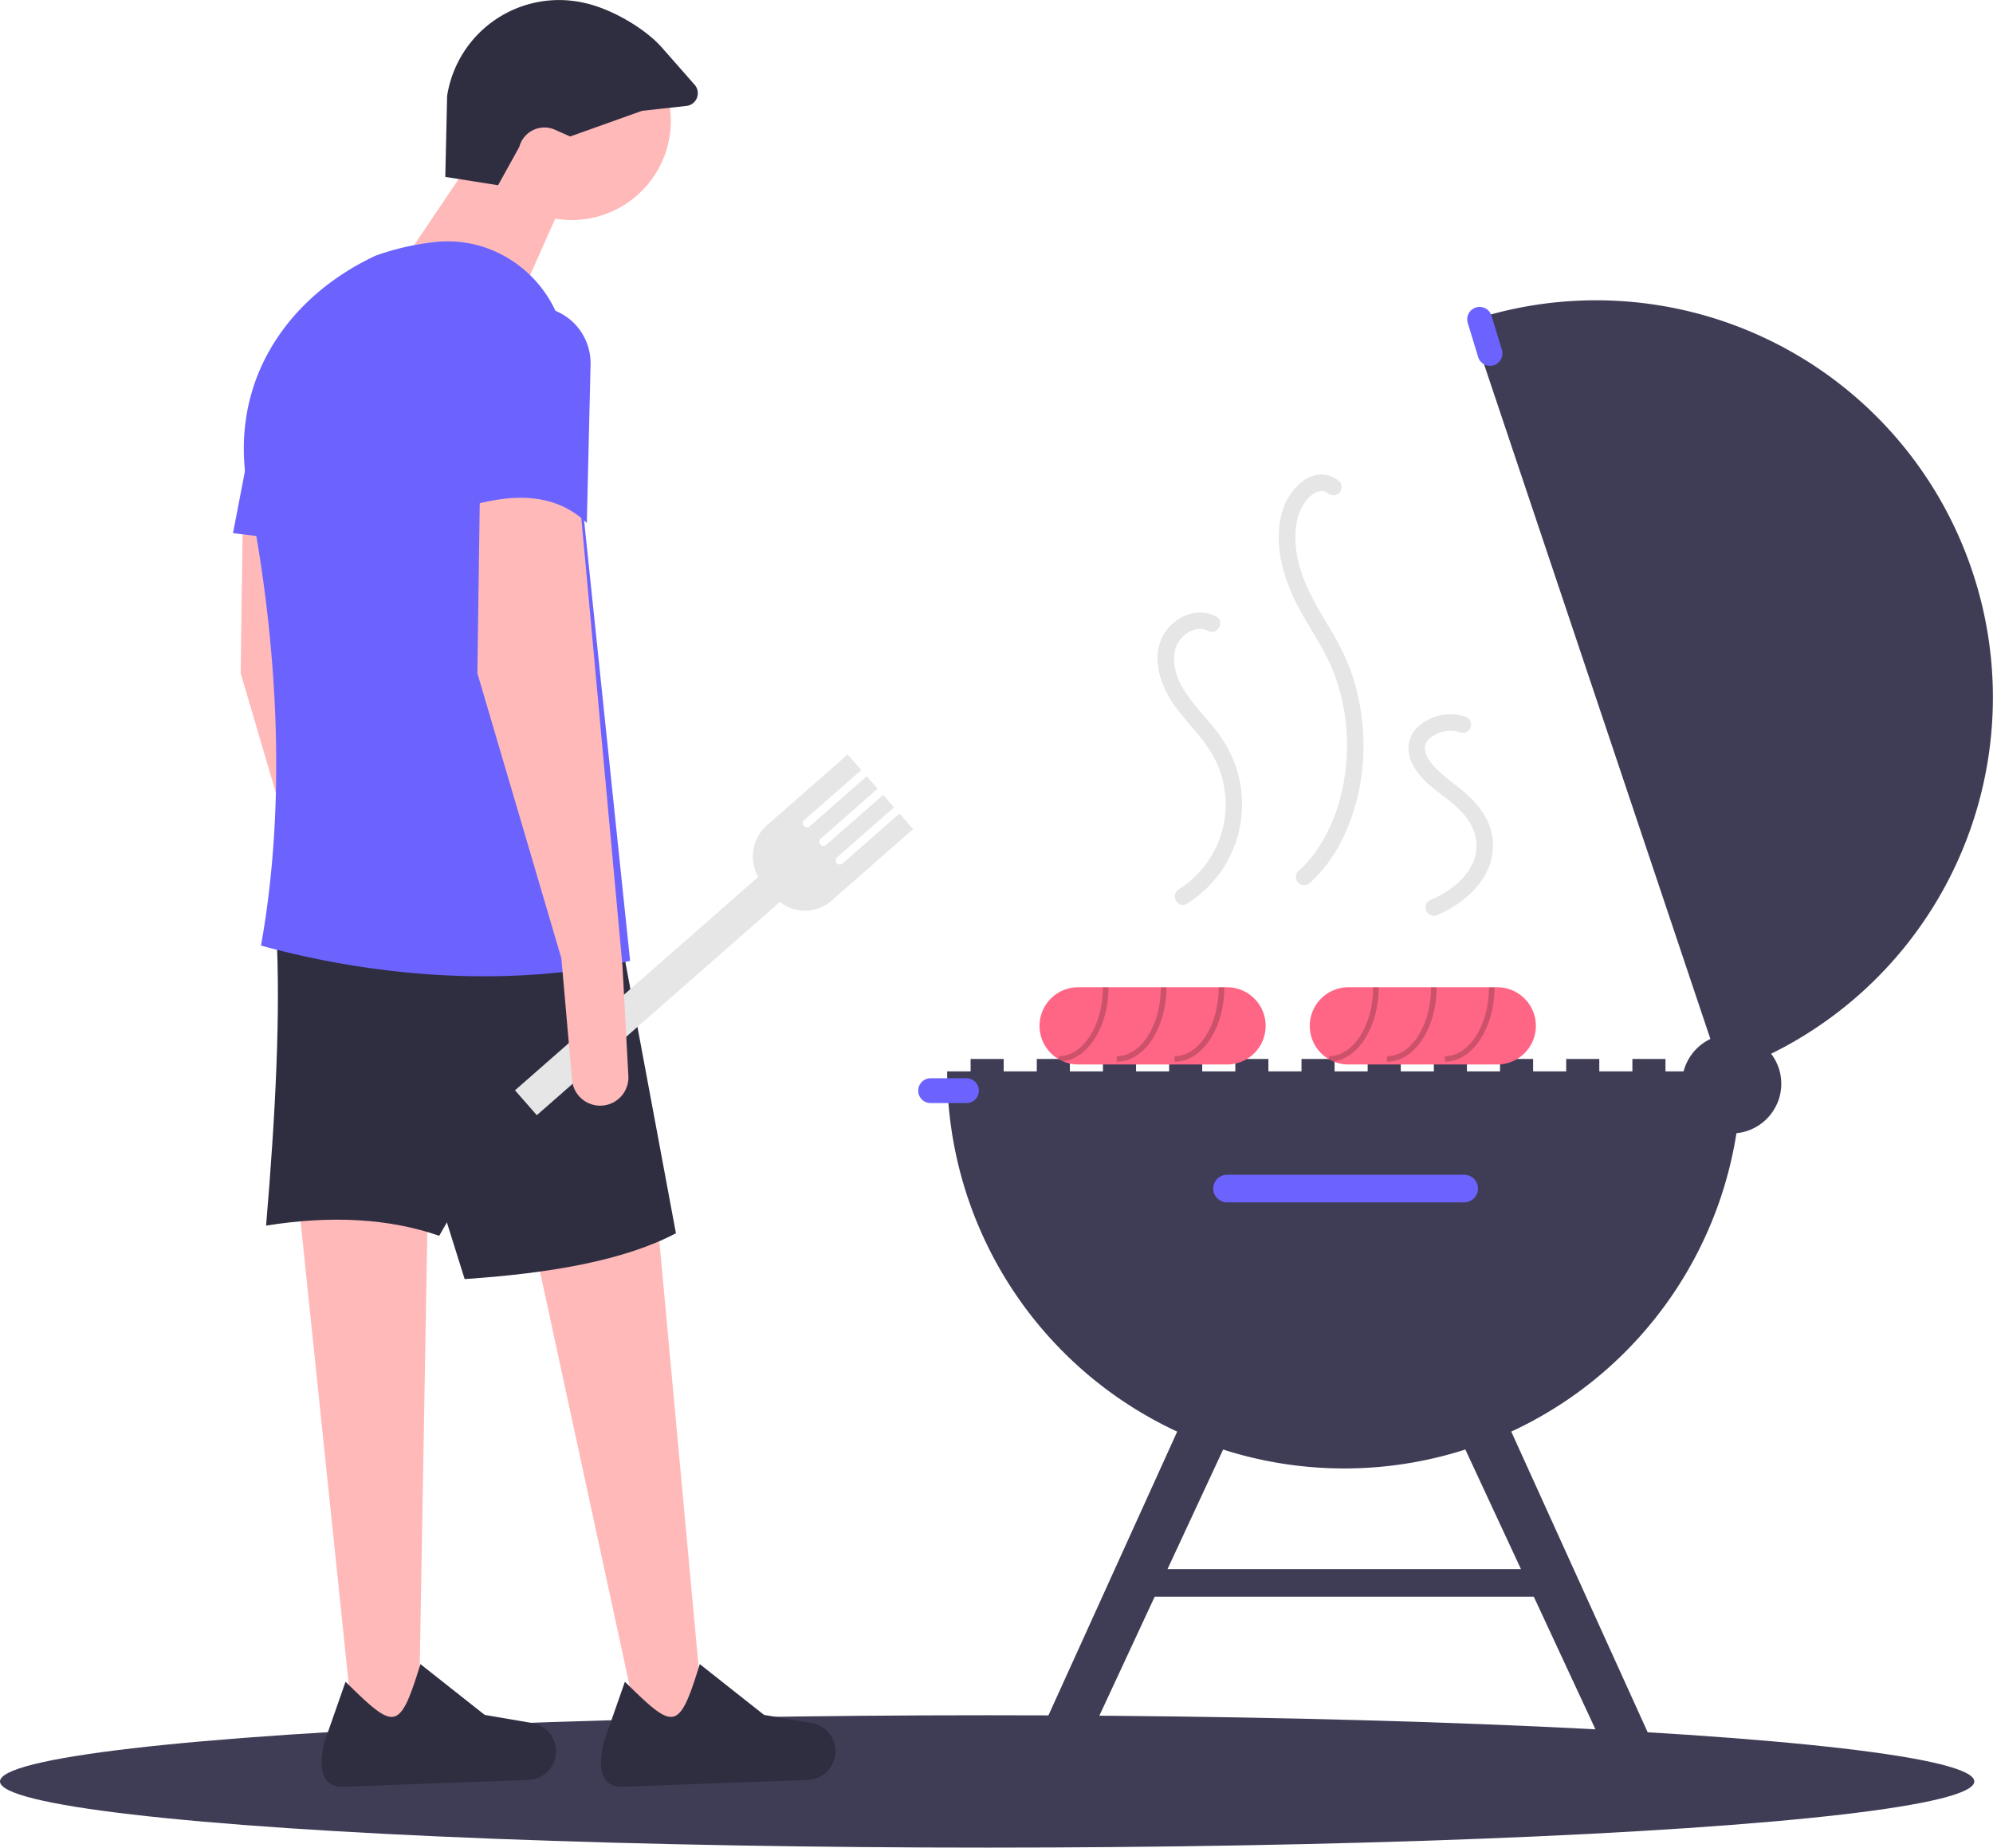 <svg xmlns="http://www.w3.org/2000/svg" data-name="Layer 1" width="722.782" height="670.023" viewBox="0 0 722.782 670.023" xmlns:xlink="http://www.w3.org/1999/xlink"><ellipse cx="358" cy="646.023" rx="358" ry="24" fill="#3f3d56"/><rect x="352" y="384.023" width="12" height="7" fill="#3f3d56"/><rect x="376" y="384.023" width="12" height="7" fill="#3f3d56"/><rect x="400" y="384.023" width="12" height="7" fill="#3f3d56"/><rect x="424" y="384.023" width="12" height="7" fill="#3f3d56"/><rect x="448" y="384.023" width="12" height="7" fill="#3f3d56"/><rect x="472" y="384.023" width="12" height="7" fill="#3f3d56"/><rect x="496" y="384.023" width="12" height="7" fill="#3f3d56"/><rect x="520" y="384.023" width="12" height="7" fill="#3f3d56"/><rect x="544" y="384.023" width="12" height="7" fill="#3f3d56"/><rect x="568" y="384.023" width="12" height="7" fill="#3f3d56"/><rect x="592" y="384.023" width="12" height="7" fill="#3f3d56"/><path d="M870.109,503.512a144,144,0,1,1-288,0Z" transform="translate(-238.609 -114.988)" fill="#3f3d56"/><path d="M863.149,504.432l-91.6-273.04a143.901,143.901,0,0,1,182.32,90.72c.97,2.89,1.85,5.8,2.63,8.71A144.007,144.007,0,0,1,863.149,504.432Z" transform="translate(-238.609 -114.988)" fill="#3f3d56"/><circle cx="628" cy="393.023" r="18" fill="#3f3d56"/><path d="M683.609,541.012a5,5,0,1,0,0,10h86a5,5,0,0,0,0-10Z" transform="translate(-238.609 -114.988)" fill="#6c63ff"/><polygon points="607 649.023 589.094 649.685 524.584 510.95 540.906 503.361 607 649.023" fill="#3f3d56"/><polygon points="368 649.023 385.906 649.685 450.416 510.95 434.094 503.361 368 649.023" fill="#3f3d56"/><rect x="414" y="569.023" width="148" height="10" fill="#3f3d56"/><path d="M775.21,226.294a4.501,4.501,0,0,0-4.303,5.814l3.794,12.434a4.501,4.501,0,0,0,8.609-2.626l-3.794-12.434A4.51,4.51,0,0,0,775.21,226.294Z" transform="translate(-238.609 -114.988)" fill="#6c63ff"/><path d="M576.109,506.012a4.5,4.5,0,0,0,0,9h13a4.5,4.5,0,0,0,0-9Z" transform="translate(-238.609 -114.988)" fill="#6c63ff"/><path d="M683.609,473.012h-54c-.34,0-.67.01-1,.04a13.997,13.997,0,0,0-.03,27.92c.34.03.68.04,1.03.04h54a14,14,0,0,0,0-28Z" transform="translate(-238.609 -114.988)" fill="#ff6584"/><path d="M624.169,499.902c9.2-1.18,16.44-12.79,16.44-26.89h-2c0,13.79-7.18,25-16,25v1.12Z" transform="translate(-238.609 -114.988)" opacity="0.2"/><path d="M643.609,500.012v-2c8.822,0,16-11.215,16-25h2C661.609,487.899,653.534,500.012,643.609,500.012Z" transform="translate(-238.609 -114.988)" opacity="0.2"/><path d="M664.609,500.012v-2c8.822,0,16-11.215,16-25h2C682.609,487.899,674.534,500.012,664.609,500.012Z" transform="translate(-238.609 -114.988)" opacity="0.2"/><path d="M781.609,473.012h-54c-.34,0-.67.01-1,.04a13.997,13.997,0,0,0-.03,27.92c.34.03.68.04,1.03.04h54a14,14,0,0,0,0-28Z" transform="translate(-238.609 -114.988)" fill="#ff6584"/><path d="M722.169,499.902c9.2-1.18,16.44-12.79,16.44-26.89h-2c0,13.79-7.18,25-16,25v1.12Z" transform="translate(-238.609 -114.988)" opacity="0.2"/><path d="M741.609,500.012v-2c8.822,0,16-11.215,16-25h2C759.609,487.899,751.534,500.012,741.609,500.012Z" transform="translate(-238.609 -114.988)" opacity="0.2"/><path d="M762.609,500.012v-2c8.822,0,16-11.215,16-25h2C780.609,487.899,772.534,500.012,762.609,500.012Z" transform="translate(-238.609 -114.988)" opacity="0.2"/><path d="M679.657,338.568c-7.077-3.823-15.826.346-19.353,7.114-4.29,8.232-.734,18.128,4.268,25.164,5.198,7.311,12.253,13.346,15.722,21.796a36.432,36.432,0,0,1-14.213,44.867c-3.255,2.059-.248,7.253,3.028,5.181a42.425,42.425,0,0,0,19.325-43.221,42.365,42.365,0,0,0-4.128-12.363,59.443,59.443,0,0,0-7.808-11.035c-5.205-6.161-11.758-12.952-12.085-21.523a13.549,13.549,0,0,1,.231-3.32,11.675,11.675,0,0,1,.693-2.227,10.857,10.857,0,0,1,3.152-3.933,9.591,9.591,0,0,1,4.291-1.943,6.435,6.435,0,0,1,3.848.623c3.397,1.835,6.43-3.343,3.028-5.181Z" transform="translate(-238.609 -114.988)" fill="#e6e6e6"/><path d="M769.94,374.862a17.5,17.5,0,0,0-17.508,4.069,10.633,10.633,0,0,0-2.844,9.284c.572,3.636,2.868,6.865,5.358,9.468,4.873,5.092,11.693,8.385,15.779,14.231a17.86,17.86,0,0,1,3.301,8.468,15.997,15.997,0,0,1-1.464,8.004c-3.048,6.196-9.099,10.41-15.481,13.123-1.491.634-1.82,2.833-1.076,4.105A3.08,3.08,0,0,0,760.11,446.69c11.744-4.992,22.609-16.174,19.37-29.912-1.704-7.227-6.926-12.327-12.55-16.761a70.329,70.329,0,0,1-7.892-6.735c-1.945-2.066-3.965-4.886-3.608-7.685a4.251,4.251,0,0,1,1.348-2.528,11.63,11.63,0,0,1,2.972-1.975,11.18,11.18,0,0,1,8.595-.446,3.028,3.028,0,0,0,3.69-2.095,3.062,3.062,0,0,0-2.095-3.69Z" transform="translate(-238.609 -114.988)" fill="#e6e6e6"/><path d="M724.264,289.513a10.293,10.293,0,0,0-6.395-2.463,11.295,11.295,0,0,0-6.228,2.014,21.441,21.441,0,0,0-8.252,12.364c-3.032,11.613.923,24.131,6.418,34.359,2.778,5.171,6.013,10.078,8.81,15.239a67.632,67.632,0,0,1,6.162,15.636,75.589,75.589,0,0,1,.743,34.128c-2.401,11.231-7.452,22.352-16.046,30.101a3,3,0,0,0,4.243,4.243c7.627-6.878,12.728-16.313,15.807-26.014a79.763,79.763,0,0,0,2.913-33.895,77.697,77.697,0,0,0-3.846-16.622,91.763,91.763,0,0,0-7.632-15.579c-5.639-9.535-11.643-19.179-12.459-30.532-.401-5.583.297-11.402,3.751-15.892-.189.246.152-.179.153-.18q.314-.376.651-.732a13.266,13.266,0,0,1,1.378-1.283c-.104.083-.37.26.114-.075.24-.167.486-.327.738-.475.205-.121.416-.228.626-.339q.187-.095.379-.18-.438.189.049.004c.235-.074,1.397-.325.752-.243a6.034,6.034,0,0,1,.648-.042c.092-.002.901.04.506-.003-.462-.051.366.082.371.084a5.936,5.936,0,0,1,.762.241c-.624-.249,1.024.677.643.381a3.099,3.099,0,0,0,4.243,0c1.035-1.035,1.287-3.243,0-4.243Z" transform="translate(-238.609 -114.988)" fill="#e6e6e6"/><polygon points="255.288 625.401 232.67 631.401 191.127 439.38 237.748 435.225 255.288 625.401" fill="#ffb9b9"/><polygon points="151.804 628.352 128.666 631.848 108.331 436.439 155.126 437.398 151.804 628.352" fill="#ffb9b9"/><path d="M378.5,465.281l2.137,39.882a10.239,10.239,0,0,1-11.152,10.745h0a10.239,10.239,0,0,1-9.273-9.303l-3.868-44.094-30.465-103.396.923-66.469,36.004,1.846Z" transform="translate(-238.609 -114.988)" fill="#ffb9b9"/><path d="M397.887,563.138q-27.052-9.392-62.776-3.693c3.378-40.01,5.334-77.164,3.693-107.089H461.586Z" transform="translate(-238.609 -114.988)" fill="#2f2e41"/><path d="M483.742,562.215c-18.588,9.833-45.476,14.54-76.624,16.617l-38.774-123.706,95.088-1.846Z" transform="translate(-238.609 -114.988)" fill="#2f2e41"/><path d="M531.607,760.463l-66.89,2.477c-8.568.317-9.02-7.041-7.403-15.461l7.919-22.612c17.83,17.467,19.509,18.444,27.152-6.404l23.326,18.424,17.266,2.96a10.387,10.387,0,0,1,8.632,10.254v0A10.387,10.387,0,0,1,531.607,760.463Z" transform="translate(-238.609 -114.988)" fill="#2f2e41"/><path d="M430.297,760.463l-66.89,2.477c-8.568.317-9.02-7.041-7.403-15.461l7.919-22.612c17.83,17.467,19.509,18.444,27.152-6.404l23.326,18.424,17.266,2.96a10.387,10.387,0,0,1,8.632,10.254v0A10.387,10.387,0,0,1,430.297,760.463Z" transform="translate(-238.609 -114.988)" fill="#2f2e41"/><circle cx="207.283" cy="43.797" r="36.004" fill="#ffb9b9"/><polygon points="188.819 107.496 146.353 94.572 174.972 52.105 207.283 65.953 188.819 107.496" fill="#ffb9b9"/><path d="M467.125,463.435c-43.655,9.815-92.116,5.921-133.861-5.539,9.997-55.745,5.17-115.623-4.616-164.326-7.66-38.121,12.547-70.11,46.159-85.856a93.606,93.606,0,0,1,22.379-5.039c23.578-2.089,44.324,15.59,46.784,39.132Z" transform="translate(-238.609 -114.988)" fill="#6c63ff"/><polygon points="114.965 197.045 84.5 193.352 93.732 145.347 114.965 145.347 114.965 197.045" fill="#6c63ff"/><path d="M445.389,164.486l-5.516-2.451a9.428,9.428,0,0,0-12.943,6.243h0l-7.687,13.889-19.145-3.03.669-29.401A41.098,41.098,0,0,1,450.385,116.009l.523.118c9.347,2.114,21.48,8.977,27.814,16.18l11.802,13.422a4.637,4.637,0,0,1-2.966,7.669l-16.141,1.781Z" transform="translate(-238.609 -114.988)" fill="#2f2e41"/><path d="M564.81,410.025,544.136,428.159a1.5,1.5,0,0,1-1.978-2.255l20.674-18.134-3.956-4.511-20.674,18.134a1.5,1.5,0,0,1-1.978-2.255l20.674-18.134-3.956-4.511-20.674,18.134a1.5,1.5,0,1,1-1.978-2.255l20.674-18.134-4.946-5.638-29.216,25.626a15.14,15.14,0,0,0-3.219,18.786l-88.206,77.369,7.913,9.021,88.149-77.319a14.661,14.661,0,0,0,18.747-.482l29.571-25.938Z" transform="translate(-238.609 -114.988)" fill="#e6e6e6"/><path d="M464.356,465.281l2.137,39.882a10.239,10.239,0,0,1-11.152,10.745h0a10.239,10.239,0,0,1-9.273-9.303l-3.868-44.094-30.465-103.396.923-66.469,36.004,1.846Z" transform="translate(-238.609 -114.988)" fill="#ffb9b9"/><path d="M451.431,304.648c-10.955-10.509-25.415-10.894-41.543-6.462V248.572a22.394,22.394,0,0,1,22.394-22.394h0a20.507,20.507,0,0,1,20.501,20.989Z" transform="translate(-238.609 -114.988)" fill="#6c63ff"/></svg>